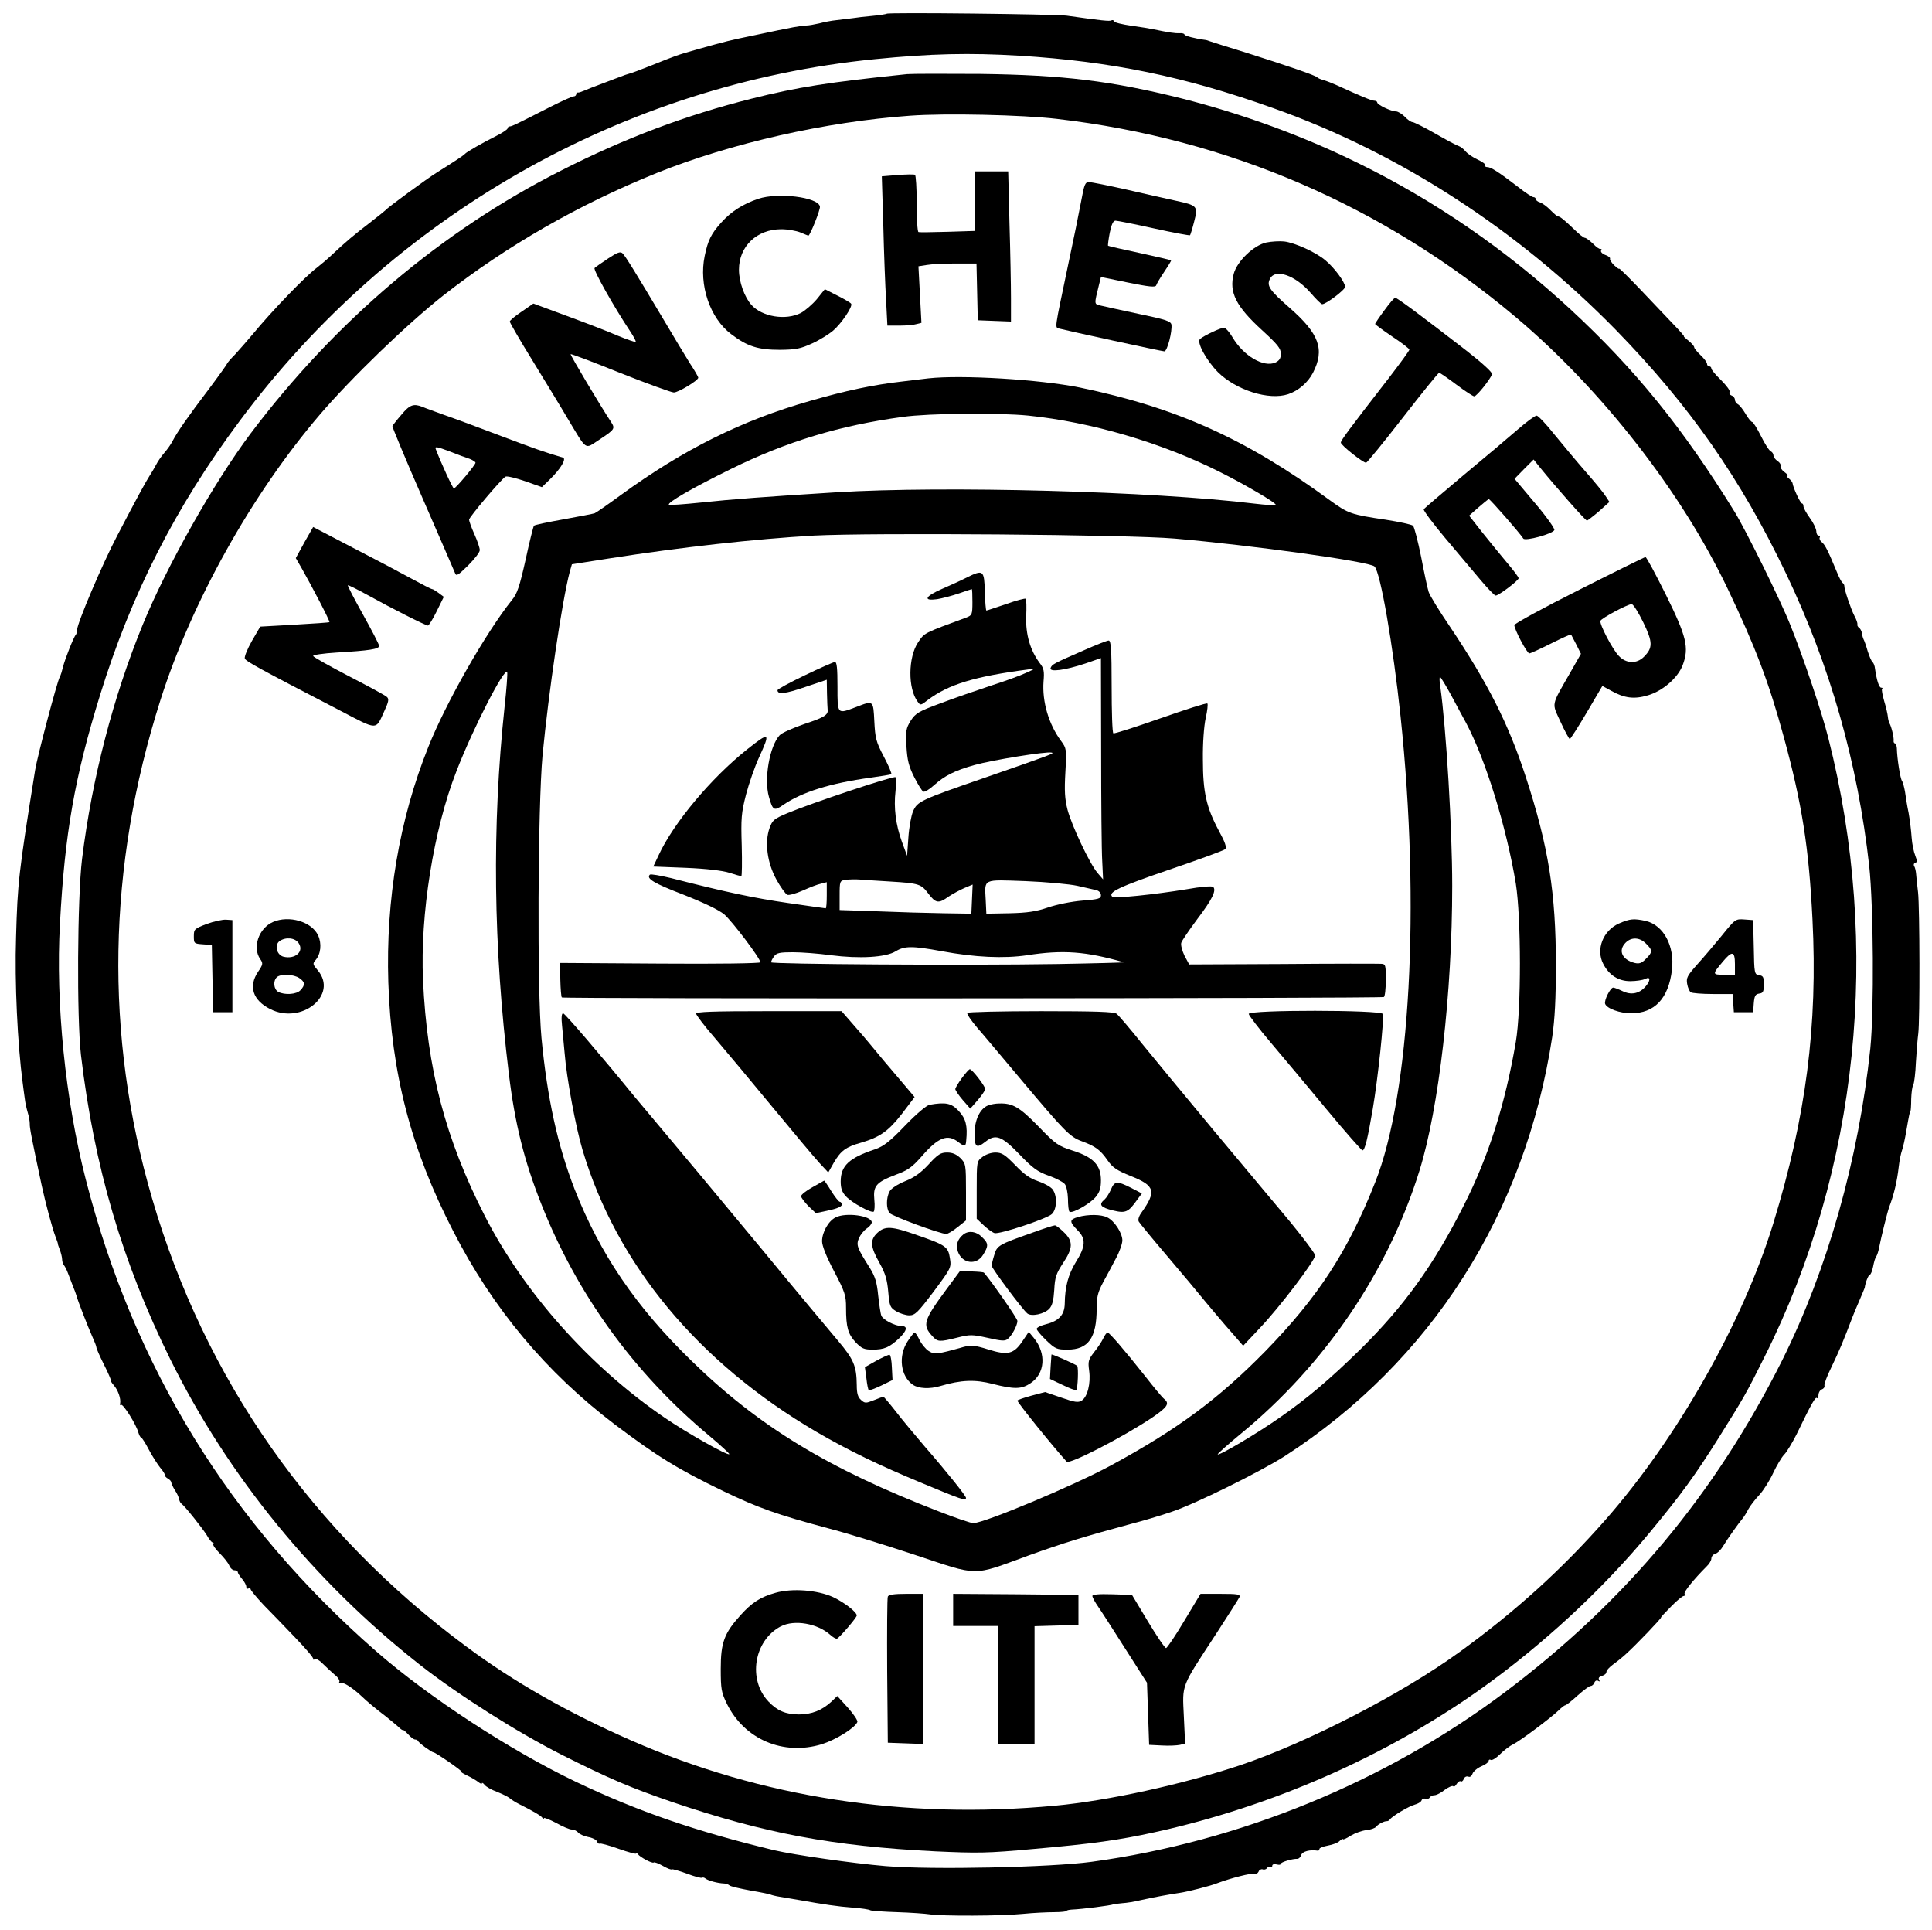 <?xml version="1.0" encoding="UTF-8" standalone="yes"?>
<svg version="1.0" xmlns="http://www.w3.org/2000/svg" width="100%" height="100%" viewBox="0 0 902 901" preserveAspectRatio="xMidYMid meet">
  <g transform="translate(0,901) scale(0.1,-0.1)" fill="#000000" stroke="none">
    <path d="M4140 8946 c-3 -2 -33 -7 -66 -10 -34 -3 -77 -8 -95 -11 -19 -2 -52
-6 -74 -9 -22 -2 -58 -9 -80 -15 -22 -5 -49 -10 -60 -10 -22 0 -67 -8 -240
-45 -122 -25 -132 -28 -265 -65 -108 -31 -95 -27 -223 -78 -48 -19 -93 -36
-100 -37 -6 -2 -21 -6 -32 -11 -11 -4 -49 -18 -85 -32 -36 -13 -76 -29 -90
-35 -14 -6 -28 -11 -32 -10 -5 1 -8 -3 -8 -8 0 -6 -6 -10 -12 -10 -7 0 -53
-21 -103 -46 -165 -84 -185 -94 -195 -94 -5 0 -10 -4 -10 -9 0 -5 -24 -21 -52
-35 -66 -33 -141 -76 -148 -85 -5 -6 -45 -33 -130 -86 -47 -29 -231 -164 -240
-176 -3 -3 -36 -30 -75 -60 -72 -55 -111 -88 -176 -149 -20 -19 -52 -46 -70
-60 -54 -40 -210 -202 -299 -310 -25 -30 -62 -72 -82 -94 -21 -21 -38 -41 -38
-44 0 -2 -39 -57 -87 -121 -92 -121 -146 -198 -168 -241 -7 -14 -24 -38 -38
-54 -14 -16 -31 -41 -38 -55 -7 -14 -21 -37 -30 -51 -18 -28 -56 -97 -152
-281 -68 -129 -187 -409 -187 -439 0 -9 -3 -20 -6 -23 -10 -10 -52 -117 -60
-151 -4 -17 -10 -37 -15 -46 -13 -24 -105 -372 -115 -435 -77 -480 -82 -527
-89 -780 -7 -208 7 -501 31 -680 3 -22 7 -56 10 -75 2 -19 9 -48 14 -65 5 -16
9 -39 9 -50 -1 -18 7 -61 56 -290 17 -79 50 -203 65 -240 6 -16 11 -30 10 -30
-1 0 3 -13 9 -28 6 -16 11 -36 11 -46 0 -9 4 -21 8 -26 5 -6 14 -23 20 -40 6
-16 17 -43 23 -60 7 -16 13 -34 15 -40 5 -22 56 -152 74 -192 11 -24 20 -47
20 -52 0 -6 16 -42 35 -80 20 -39 34 -73 33 -75 -2 -2 4 -12 13 -22 20 -22 34
-63 30 -84 -2 -8 0 -12 4 -8 9 8 72 -93 81 -129 4 -12 9 -23 13 -23 3 0 20
-26 36 -57 17 -32 41 -69 53 -84 13 -15 23 -31 22 -35 -1 -4 5 -11 14 -16 9
-5 16 -13 16 -19 0 -5 8 -21 17 -36 10 -14 18 -33 19 -41 2 -8 6 -18 11 -21
17 -12 100 -117 119 -148 10 -18 22 -33 27 -33 4 0 6 -4 3 -8 -3 -5 11 -24 30
-43 19 -19 39 -44 44 -56 5 -13 16 -23 25 -23 8 0 15 -4 15 -8 0 -5 9 -19 20
-32 11 -13 20 -29 20 -37 0 -8 4 -11 10 -8 5 3 10 2 10 -3 0 -5 28 -39 62 -75
35 -35 101 -104 148 -153 47 -49 84 -92 82 -97 -1 -5 2 -6 8 -2 6 4 23 -6 38
-22 15 -15 40 -38 55 -51 16 -12 25 -28 21 -34 -4 -7 -3 -8 4 -4 11 7 54 -19
97 -59 30 -29 75 -66 115 -96 19 -15 45 -37 58 -48 12 -12 22 -19 22 -16 0 3
11 -5 24 -19 13 -15 28 -26 34 -26 6 0 12 -3 14 -7 3 -9 64 -53 72 -53 10 0
140 -90 130 -90 -5 -1 7 -8 27 -18 20 -9 43 -23 53 -31 9 -7 16 -10 16 -5 0 4
6 1 13 -8 6 -8 32 -23 57 -32 25 -10 52 -23 60 -30 8 -7 29 -20 45 -28 62 -31
100 -53 107 -63 4 -5 8 -6 8 -2 0 4 25 -6 56 -22 30 -17 63 -31 73 -31 10 0
24 -6 30 -14 7 -8 28 -17 47 -21 19 -3 38 -13 41 -20 3 -8 8 -13 12 -11 4 3
44 -8 89 -24 45 -16 82 -26 82 -22 0 4 4 3 8 -3 11 -15 68 -45 74 -39 3 3 22
-4 43 -16 21 -12 39 -19 42 -16 3 2 34 -7 70 -20 36 -14 68 -22 71 -19 3 2 10
1 16 -4 12 -10 58 -22 86 -23 8 0 20 -4 26 -9 5 -5 50 -15 98 -24 48 -8 91
-17 94 -19 4 -2 23 -7 42 -10 19 -3 62 -11 95 -16 106 -19 178 -30 249 -35 38
-3 73 -8 79 -12 5 -3 62 -7 126 -9 64 -2 132 -7 151 -10 56 -9 337 -8 435 2
50 5 116 8 148 8 31 0 57 3 57 6 0 3 10 5 23 6 49 2 184 19 197 25 3 1 21 3
40 5 19 1 58 7 85 14 62 14 140 28 182 34 36 5 147 33 178 46 61 23 159 48
171 43 7 -3 16 2 20 10 3 9 12 13 19 11 7 -3 16 0 20 5 3 6 11 9 16 6 5 -4 9
-1 9 6 0 6 8 9 20 6 11 -3 20 -2 20 3 0 8 55 24 77 23 7 0 15 8 18 18 6 17 41
26 78 20 4 0 7 3 7 8 0 5 18 12 40 16 22 4 47 13 55 22 8 8 15 11 15 8 0 -4
16 3 36 16 20 12 53 24 73 26 20 2 41 9 46 16 10 13 39 27 51 26 4 0 10 3 13
8 12 16 89 62 116 69 15 4 29 12 32 20 2 7 11 10 18 8 7 -3 16 -1 20 5 3 6 13
11 22 11 9 0 31 11 48 25 18 13 36 21 40 17 3 -4 11 1 16 11 6 9 14 15 19 12
4 -3 11 2 14 11 3 9 13 14 21 11 8 -4 16 2 20 14 4 10 22 26 41 34 19 8 34 19
34 25 0 6 5 8 10 5 6 -4 26 9 44 27 19 19 46 39 61 46 30 14 177 124 213 159
13 13 26 23 30 23 4 0 30 20 57 45 28 25 55 45 61 45 7 0 15 7 18 16 3 8 11
12 17 8 8 -5 9 -3 5 5 -5 8 0 14 13 18 12 3 21 11 21 18 0 8 15 24 33 37 17
12 43 33 57 46 50 45 171 172 165 172 -2 0 19 23 46 50 27 28 54 50 60 50 5 0
7 4 4 10 -5 9 44 69 102 127 13 12 23 29 23 38 0 9 8 19 18 22 10 2 27 19 37
36 17 29 70 104 94 133 5 6 16 24 24 40 9 16 32 46 52 67 19 21 48 67 64 102
16 34 39 73 51 85 12 12 37 54 57 93 72 149 89 178 96 171 4 -4 7 2 7 13 0 12
7 24 15 27 9 3 15 11 13 18 -2 7 12 45 31 83 40 84 53 114 101 240 4 11 18 44
31 74 13 30 24 57 25 60 3 25 18 61 24 61 4 0 11 17 15 37 4 21 10 43 15 48 4
6 10 24 13 40 9 48 39 168 47 190 22 57 37 119 45 190 3 28 10 61 15 75 5 14
14 54 20 90 12 70 17 95 20 95 1 0 3 25 3 55 1 30 5 60 10 67 4 7 10 54 12
105 3 51 8 111 11 133 8 60 7 591 -1 660 -4 33 -8 71 -9 85 -1 14 -5 31 -9 37
-4 6 -2 13 5 15 9 3 9 11 0 34 -7 17 -15 55 -17 85 -2 30 -8 81 -14 114 -7 33
-14 78 -17 100 -4 22 -10 45 -14 50 -8 10 -23 104 -24 153 -1 12 -5 22 -9 22
-4 0 -7 6 -6 13 2 13 -10 66 -20 82 -3 6 -6 19 -7 30 -1 11 -8 43 -17 72 -8
28 -13 54 -10 57 4 3 2 6 -4 6 -10 0 -21 34 -29 89 -1 13 -7 27 -11 30 -5 3
-15 26 -23 51 -7 25 -16 50 -19 55 -3 6 -7 19 -8 30 -2 10 -8 22 -14 25 -5 4
-9 11 -7 16 1 5 -5 23 -14 39 -17 33 -48 125 -47 139 0 5 -3 12 -8 15 -5 3
-17 26 -27 51 -41 99 -55 127 -70 139 -9 7 -13 17 -10 22 3 5 0 9 -5 9 -6 0
-11 9 -11 20 0 11 -13 39 -30 62 -16 22 -30 47 -30 55 0 7 -3 13 -7 13 -7 0
-41 72 -44 95 -1 6 -9 15 -18 22 -9 7 -12 13 -6 13 5 0 -1 7 -13 16 -13 9 -21
22 -19 28 3 7 -4 18 -14 24 -10 7 -19 18 -19 26 0 8 -6 16 -12 19 -7 2 -28 34
-46 71 -18 36 -37 66 -41 66 -5 0 -19 17 -31 38 -12 20 -28 41 -36 45 -8 4
-14 14 -14 21 0 8 -7 17 -16 20 -8 3 -12 10 -9 16 4 6 -14 30 -39 55 -25 24
-46 49 -46 55 0 5 -4 10 -10 10 -5 0 -10 5 -10 11 0 7 -13 25 -30 41 -16 15
-30 32 -30 37 0 5 -12 19 -26 30 -15 12 -25 21 -22 21 3 0 -18 24 -46 53 -28
29 -97 102 -153 161 -57 60 -103 105 -103 102 0 -4 -11 4 -24 16 -13 13 -21
26 -19 31 2 4 -8 12 -22 17 -14 5 -23 15 -20 20 4 6 3 9 -2 8 -5 -2 -21 9 -36
25 -16 15 -32 27 -38 27 -5 0 -27 17 -48 38 -48 46 -68 62 -77 62 -4 0 -19 13
-35 29 -15 16 -37 32 -48 36 -12 3 -21 11 -21 16 0 5 -5 9 -11 9 -6 0 -38 21
-72 48 -90 69 -126 92 -143 92 -8 0 -13 4 -10 9 3 4 -13 16 -35 26 -22 10 -48
28 -57 39 -10 12 -24 22 -31 24 -8 2 -57 28 -109 58 -52 30 -101 54 -107 54
-7 0 -23 11 -36 25 -13 13 -32 25 -41 25 -23 0 -88 31 -88 42 0 4 -6 8 -14 8
-12 0 -63 21 -181 75 -16 7 -41 17 -55 21 -14 4 -27 9 -30 13 -7 9 -139 54
-325 113 -88 27 -167 52 -175 55 -8 3 -19 7 -25 7 -46 6 -95 19 -95 25 0 4
-10 7 -22 6 -20 -1 -50 3 -126 19 -13 3 -58 10 -100 16 -42 6 -79 15 -80 20
-2 6 -8 8 -13 5 -8 -5 -46 -1 -209 22 -52 7 -834 16 -840 9z m620 -196 c430
-27 771 -97 1185 -245 589 -209 1142 -568 1600 -1036 343 -352 581 -692 793
-1135 207 -433 335 -884 389 -1367 20 -187 23 -674 5 -852 -55 -518 -200
-1031 -412 -1456 -313 -624 -732 -1126 -1295 -1549 -555 -417 -1238 -697
-1929 -791 -191 -26 -745 -38 -961 -20 -154 13 -426 52 -520 74 -365 88 -636
181 -925 319 -308 147 -688 395 -934 610 -684 598 -1131 1325 -1356 2204 -95
370 -141 821 -120 1194 22 418 69 684 187 1065 145 470 352 878 652 1280 713
959 1792 1573 2967 1689 261 26 439 30 674 16z"/>
    <path d="M4235 8664 c-367 -38 -509 -60 -728 -115 -303 -76 -590 -184 -885
-334 -558 -281 -1058 -705 -1453 -1230 -170 -227 -391 -618 -503 -892 -138
-338 -236 -714 -283 -1093 -22 -182 -25 -742 -5 -915 62 -522 192 -964 417
-1420 270 -546 673 -1039 1165 -1426 180 -141 451 -313 660 -419 227 -114 321
-154 519 -222 430 -146 750 -206 1226 -230 199 -9 243 -9 460 11 275 24 402
42 565 78 547 120 1077 353 1518 665 291 207 571 465 793 733 149 180 212 267
321 440 119 190 131 210 216 381 439 874 546 1914 298 2889 -29 116 -116 375
-176 524 -45 115 -208 444 -261 531 -243 393 -464 666 -769 948 -300 277 -632
506 -990 681 -258 127 -538 229 -821 301 -332 83 -556 110 -944 115 -165 1
-318 1 -340 -1z m700 -209 c800 -93 1524 -406 2140 -924 401 -337 775 -816
991 -1269 130 -272 194 -442 262 -692 85 -311 117 -514 134 -851 25 -496 -30
-922 -183 -1420 -142 -462 -449 -1003 -784 -1384 -203 -231 -421 -428 -680
-616 -270 -196 -710 -423 -1025 -529 -267 -89 -617 -166 -865 -189 -701 -65
-1370 38 -1979 305 -294 129 -546 272 -769 438 -719 532 -1221 1248 -1467
2092 -223 763 -209 1547 39 2326 146 459 426 960 743 1331 147 172 408 424
578 558 295 231 631 424 995 571 346 139 790 240 1185 268 166 12 523 4 685
-15z"/>
    <path d="M4550 8071 l0 -139 -127 -4 c-71 -2 -131 -3 -135 -1 -5 3 -8 62 -8
133 0 71 -4 131 -8 134 -5 3 -42 2 -82 -1 l-73 -6 7 -231 c3 -127 9 -284 13
-348 l6 -118 56 0 c31 0 67 3 79 7 l24 6 -7 132 -7 132 38 6 c22 4 83 7 136 7
l97 0 3 -132 3 -133 78 -3 77 -3 0 109 c0 60 -3 217 -7 350 l-6 242 -79 0 -78
0 0 -139z"/>
    <path d="M5048 8073 c-9 -49 -37 -187 -63 -308 -63 -301 -61 -282 -39 -289 33
-9 478 -106 490 -106 14 0 38 95 33 125 -3 16 -29 24 -154 50 -83 18 -163 35
-178 39 -29 7 -29 4 -6 97 l9 36 127 -26 c99 -20 127 -23 131 -13 2 7 19 36
38 64 19 28 33 52 32 53 -2 1 -68 17 -147 34 -79 17 -146 32 -148 34 -1 2 2
29 8 60 8 39 16 57 27 57 8 0 89 -16 179 -36 90 -20 166 -34 169 -32 2 3 11
31 19 63 19 73 16 76 -85 98 -41 9 -145 32 -230 52 -85 19 -164 35 -176 35
-18 0 -22 -11 -36 -87z"/>
    <path d="M3540 8082 c-71 -24 -126 -59 -172 -110 -48 -53 -63 -84 -78 -157
-28 -135 24 -290 124 -365 75 -57 125 -73 228 -73 75 1 95 5 150 30 35 16 78
43 97 59 39 33 93 113 85 126 -3 5 -32 22 -64 38 l-59 30 -37 -46 c-21 -25
-55 -54 -75 -65 -71 -36 -181 -18 -231 38 -32 36 -58 107 -58 164 0 109 83
189 198 189 29 0 69 -7 89 -15 19 -8 36 -15 37 -15 8 0 57 123 54 136 -8 44
-196 67 -288 36z"/>
    <path d="M5912 7878 c-59 -13 -136 -87 -152 -146 -23 -87 11 -153 134 -265 71
-65 86 -84 86 -108 0 -22 -7 -32 -25 -41 -55 -25 -150 31 -201 118 -14 24 -32
44 -40 44 -15 0 -90 -35 -111 -52 -18 -14 28 -99 83 -155 85 -84 238 -133 328
-103 48 16 92 54 116 100 56 109 29 182 -109 303 -95 83 -109 104 -91 137 25
47 117 15 188 -66 26 -30 50 -54 55 -54 18 0 107 67 107 81 0 21 -49 88 -91
123 -44 38 -143 83 -194 89 -22 2 -59 0 -83 -5z"/>
    <path d="M2840 7804 c-30 -20 -59 -40 -64 -45 -8 -7 89 -180 167 -297 16 -24
27 -45 25 -48 -2 -2 -40 11 -84 29 -43 19 -150 60 -237 92 l-157 58 -55 -38
c-30 -20 -55 -41 -55 -46 0 -5 46 -85 103 -177 56 -92 131 -214 165 -272 95
-158 80 -148 149 -103 73 48 76 52 56 83 -51 77 -192 314 -189 317 2 2 106
-37 232 -88 126 -50 239 -91 250 -91 21 0 114 56 114 69 0 4 -17 34 -39 67
-21 34 -77 126 -124 206 -130 218 -176 293 -190 307 -10 10 -23 6 -67 -23z"/>
    <path d="M6463 7561 c-24 -32 -43 -61 -43 -63 0 -3 36 -29 80 -59 44 -29 80
-57 80 -61 0 -5 -44 -65 -97 -134 -191 -246 -222 -289 -223 -300 0 -12 103
-94 118 -94 4 0 82 95 171 210 90 116 166 210 170 210 4 0 40 -25 80 -55 40
-30 78 -55 84 -55 12 1 73 77 83 103 3 8 -45 52 -122 112 -216 167 -321 245
-330 245 -5 0 -28 -27 -51 -59z"/>
    <path d="M4335 7244 c-16 -2 -73 -9 -125 -15 -132 -15 -261 -42 -430 -91 -316
-90 -589 -226 -879 -437 -63 -46 -119 -85 -125 -87 -6 -2 -71 -15 -144 -28
-73 -13 -136 -26 -139 -30 -3 -3 -21 -74 -39 -158 -28 -125 -39 -159 -64 -189
-121 -151 -309 -481 -390 -685 -136 -339 -199 -714 -187 -1099 14 -425 106
-780 302 -1160 186 -364 435 -661 755 -904 195 -147 294 -209 506 -311 162
-78 251 -110 494 -175 74 -19 253 -74 398 -122 308 -102 266 -102 534 -4 161
58 259 88 473 146 55 14 143 40 195 58 107 35 416 188 530 261 681 441 1121
1131 1247 1956 12 83 17 176 17 335 0 337 -34 552 -141 880 -81 248 -176 435
-355 702 -49 72 -93 144 -98 160 -5 15 -21 89 -35 163 -15 74 -32 140 -38 146
-7 6 -64 18 -127 28 -163 24 -176 29 -260 90 -393 288 -717 433 -1168 527
-188 38 -553 60 -707 43z m466 -174 c293 -30 620 -126 890 -261 124 -62 272
-149 265 -156 -3 -3 -47 0 -98 6 -476 58 -1448 84 -1953 53 -335 -21 -484 -32
-634 -48 -78 -8 -145 -13 -148 -10 -10 9 109 78 290 167 260 128 507 203 802
243 122 17 445 20 586 6z m684 -574 c358 -31 907 -107 932 -130 28 -26 87
-369 122 -701 93 -884 45 -1763 -119 -2175 -127 -321 -266 -535 -514 -789
-217 -221 -408 -363 -722 -533 -172 -93 -589 -268 -640 -268 -11 0 -82 24
-159 54 -518 200 -844 398 -1159 706 -258 251 -425 498 -543 798 -80 206 -128
425 -155 707 -21 222 -17 1078 5 1320 28 292 91 720 127 856 l10 35 172 27
c339 53 681 91 958 107 268 14 1466 5 1685 -14z m-3129 -783 c-60 -562 -53
-1120 20 -1718 28 -231 72 -406 151 -605 167 -422 432 -788 783 -1081 55 -46
97 -85 95 -87 -8 -8 -199 100 -300 169 -350 238 -659 585 -843 946 -183 359
-268 683 -287 1098 -14 303 49 702 156 975 78 202 227 491 237 462 2 -7 -3
-78 -12 -159z m4420 50 c26 -49 57 -106 69 -128 91 -171 188 -485 232 -750 25
-159 26 -585 0 -738 -49 -288 -126 -533 -242 -762 -141 -280 -281 -474 -484
-674 -144 -141 -247 -228 -376 -318 -104 -73 -283 -179 -290 -172 -2 2 47 46
109 97 392 322 686 755 833 1227 91 292 153 831 153 1330 0 270 -28 733 -56
933 -4 23 -4 42 -1 42 3 0 27 -39 53 -87z"/>
    <path d="M4515 6315 c-27 -14 -80 -38 -117 -54 -80 -35 -90 -57 -23 -48 24 4
70 16 102 27 31 11 59 20 60 20 2 0 3 -27 3 -61 0 -57 -2 -61 -27 -71 -203
-75 -196 -71 -227 -117 -46 -69 -48 -214 -2 -276 13 -19 15 -18 47 7 97 73
217 110 469 143 35 5 35 4 -10 -16 -25 -12 -99 -39 -165 -60 -66 -22 -171 -58
-234 -82 -103 -38 -116 -46 -139 -81 -22 -36 -24 -47 -20 -120 4 -66 11 -93
36 -143 17 -34 36 -64 42 -68 6 -4 28 9 50 29 50 45 97 69 190 95 82 23 334
64 359 58 17 -3 4 -8 -319 -120 -292 -101 -307 -108 -327 -154 -9 -21 -19 -76
-22 -123 l-6 -85 -24 65 c-29 79 -39 160 -30 237 3 32 4 61 0 65 -7 8 -393
-121 -505 -168 -62 -26 -70 -33 -83 -69 -24 -67 -11 -163 32 -241 20 -36 43
-68 51 -71 8 -3 40 6 72 20 31 14 69 29 85 32 l27 7 0 -61 c0 -34 -2 -61 -5
-61 -2 0 -82 11 -177 25 -158 23 -287 50 -545 116 -51 12 -95 20 -99 16 -18
-18 18 -40 156 -93 99 -39 165 -71 191 -92 38 -33 169 -206 169 -224 0 -5
-200 -8 -467 -6 l-468 3 1 -78 c1 -43 4 -80 7 -83 6 -7 3827 -5 3838 2 5 3 9
39 9 80 0 70 -1 74 -22 75 -13 1 -220 1 -460 -1 l-436 -2 -22 41 c-11 23 -18
50 -15 60 3 10 37 60 75 111 70 92 90 134 74 150 -5 5 -58 1 -124 -11 -152
-25 -338 -44 -347 -35 -22 21 31 46 265 126 138 47 256 90 262 96 8 8 0 32
-29 85 -59 110 -75 181 -75 334 -1 76 5 156 13 193 8 34 11 65 8 68 -3 4 -102
-28 -219 -69 -117 -41 -216 -73 -220 -70 -5 2 -8 101 -8 219 0 173 -3 214 -14
214 -7 0 -58 -20 -112 -44 -147 -64 -152 -67 -159 -84 -8 -21 67 -11 163 21
l72 25 1 -431 c0 -238 2 -470 5 -517 l4 -85 -26 30 c-37 44 -120 220 -140 295
-13 51 -15 89 -10 176 6 107 5 111 -20 145 -58 78 -89 184 -82 278 4 47 2 61
-18 86 -44 59 -66 133 -63 217 2 42 1 80 -2 83 -3 3 -45 -8 -92 -25 -48 -16
-89 -30 -92 -30 -2 0 -6 39 -7 87 -3 102 -7 105 -83 68z m-357 -1420 c133 -8
143 -12 176 -56 35 -46 48 -48 95 -14 20 13 53 31 74 40 l38 16 -3 -68 -3 -68
-130 2 c-71 1 -210 5 -307 9 l-178 6 0 68 c0 67 1 69 28 73 15 2 47 3 72 1 25
-2 87 -6 138 -9z m872 -20 c36 -8 75 -17 88 -20 13 -3 22 -13 22 -24 0 -16
-12 -19 -87 -25 -50 -4 -119 -18 -160 -32 -56 -19 -96 -25 -180 -27 l-108 -2
-3 64 c-5 101 -17 95 186 88 98 -4 206 -14 242 -22z m-634 -305 c156 -29 291
-35 399 -19 168 26 275 18 452 -33 5 -1 -136 -5 -312 -8 -429 -7 -1335 -1
-1335 8 0 5 6 17 14 28 12 16 27 19 88 19 40 0 120 -6 178 -14 133 -17 255
-10 301 18 42 26 78 26 215 1z"/>
    <path d="M3758 5858 c-71 -34 -128 -65 -128 -70 0 -21 36 -17 129 15 l101 34
1 -63 c1 -35 2 -70 3 -76 4 -25 -16 -37 -110 -68 -52 -18 -104 -41 -114 -52
-47 -51 -74 -204 -50 -288 18 -64 24 -67 67 -37 88 60 219 101 408 127 50 7
93 14 96 16 4 2 -12 39 -34 81 -37 70 -41 87 -45 166 -5 99 -4 98 -84 67 -90
-34 -88 -37 -88 95 0 86 -3 115 -12 115 -7 -1 -70 -28 -140 -62z"/>
    <path d="M3487 5511 c-167 -133 -342 -342 -412 -493 l-25 -53 153 -6 c95 -4
171 -13 202 -23 28 -9 53 -16 56 -16 3 0 4 64 2 143 -4 127 -2 152 20 238 14
53 41 131 61 174 54 118 50 121 -57 36z"/>
    <path d="M3250 4278 c1 -7 40 -59 88 -114 48 -56 168 -200 267 -320 99 -120
198 -238 221 -263 l41 -44 26 46 c33 56 56 73 127 93 88 26 127 53 191 135
l59 78 -77 91 c-43 50 -95 112 -116 138 -21 26 -63 75 -94 110 l-54 62 -340 0
c-265 0 -339 -3 -339 -12z"/>
    <path d="M4516 4282 c-3 -5 18 -36 47 -70 29 -33 121 -143 206 -244 200 -238
226 -265 281 -285 65 -24 87 -41 120 -88 24 -35 43 -48 110 -75 113 -45 120
-71 48 -172 -12 -17 -16 -33 -11 -41 4 -7 64 -80 133 -161 69 -81 150 -178
180 -215 31 -37 82 -98 115 -135 l59 -68 79 84 c92 97 257 314 257 338 0 8
-53 79 -117 157 -65 77 -224 268 -353 422 -129 155 -281 339 -338 409 -56 70
-110 133 -119 140 -13 9 -100 12 -354 12 -186 0 -340 -4 -343 -8z"/>
    <path d="M5830 4277 c0 -6 46 -67 103 -134 56 -66 174 -207 261 -312 87 -105
163 -191 167 -191 11 0 24 52 48 193 24 140 54 424 47 444 -8 19 -626 20 -626
0z"/>
    <path d="M2624 4223 c3 -32 8 -89 12 -128 9 -116 52 -347 84 -454 159 -533
539 -991 1092 -1315 148 -86 294 -157 495 -240 181 -76 203 -83 203 -68 0 9
-85 116 -192 239 -46 54 -108 128 -137 166 -29 37 -54 67 -57 67 -2 0 -22 -7
-44 -16 -38 -15 -42 -15 -60 1 -15 13 -20 31 -20 69 -1 90 -14 120 -88 208
-39 46 -198 236 -352 423 -283 341 -341 410 -486 583 -44 52 -92 110 -109 130
-159 195 -328 392 -336 392 -7 0 -9 -20 -5 -57z"/>
    <path d="M4491 3978 c-17 -23 -31 -47 -31 -52 1 -6 16 -29 35 -51 l35 -40 35
40 c19 22 34 45 35 51 0 13 -61 93 -72 93 -3 1 -20 -18 -37 -41z"/>
    <path d="M4340 3853 c-15 -3 -62 -43 -115 -98 -72 -75 -100 -96 -140 -110
-121 -40 -160 -77 -160 -150 0 -32 6 -50 25 -70 28 -30 116 -78 129 -71 4 3 6
28 3 56 -6 64 8 81 99 116 58 21 78 36 122 86 78 90 121 106 171 67 30 -23 35
-22 37 7 7 69 -2 103 -35 138 -34 37 -61 42 -136 29z"/>
    <path d="M4613 3850 c-38 -15 -63 -68 -63 -132 0 -64 9 -70 50 -38 48 38 76
28 159 -58 63 -66 86 -82 137 -100 34 -12 68 -30 75 -39 8 -9 14 -40 15 -69 0
-30 3 -57 7 -60 11 -11 95 36 122 68 19 23 25 41 25 78 0 71 -35 108 -132 139
-68 22 -79 29 -160 113 -88 90 -120 109 -183 107 -16 0 -40 -4 -52 -9z"/>
    <path d="M4336 3575 c-37 -40 -68 -62 -111 -79 -36 -15 -65 -34 -72 -48 -16
-30 -16 -80 0 -100 11 -15 237 -98 265 -98 7 0 31 14 53 32 l39 31 0 132 c0
130 -1 133 -26 159 -19 18 -37 26 -62 26 -30 0 -43 -8 -86 -55z"/>
    <path d="M4586 3609 c-26 -20 -26 -22 -26 -154 l0 -134 33 -31 c17 -16 40 -33
50 -36 22 -7 243 66 268 89 23 22 26 83 4 114 -8 12 -39 29 -68 39 -39 13 -66
32 -108 76 -48 49 -62 58 -92 58 -20 0 -45 -9 -61 -21z"/>
    <path d="M3793 3468 c-29 -16 -53 -35 -53 -42 0 -6 16 -27 34 -46 l35 -33 60
13 c39 8 61 18 61 26 0 8 -4 14 -9 14 -5 0 -23 23 -40 50 -17 28 -32 49 -33
49 -2 -1 -27 -15 -55 -31z"/>
    <path d="M5187 3458 c-8 -18 -21 -39 -30 -47 -29 -24 -19 -37 38 -51 61 -15
73 -9 116 52 l20 27 -50 26 c-65 33 -78 32 -94 -7z"/>
    <path d="M3901 3327 c-33 -16 -63 -69 -63 -111 0 -21 20 -72 56 -140 51 -97
56 -113 56 -170 0 -92 9 -123 45 -162 28 -29 39 -34 79 -34 54 0 78 10 124 53
37 36 41 57 11 57 -30 0 -86 29 -94 48 -4 9 -10 52 -15 95 -6 62 -14 88 -40
130 -59 93 -63 105 -50 137 7 16 23 36 36 45 13 8 24 22 24 29 0 31 -121 48
-169 23z"/>
    <path d="M5033 3329 c-41 -12 -41 -22 -3 -61 41 -40 39 -76 -7 -149 -36 -59
-51 -116 -52 -195 -1 -51 -27 -80 -86 -95 -25 -6 -45 -16 -45 -22 0 -6 20 -30
45 -54 42 -40 49 -43 99 -43 97 0 136 55 136 191 0 54 5 76 30 123 17 31 44
81 60 112 17 31 30 69 30 84 0 34 -37 91 -70 107 -29 15 -91 15 -137 2z"/>
    <path d="M4820 3256 c-159 -56 -165 -60 -178 -104 -7 -22 -12 -44 -12 -51 0
-11 143 -203 166 -222 19 -16 80 -3 103 22 14 15 20 40 23 88 3 59 9 76 41
125 47 70 48 102 4 144 -18 18 -37 32 -42 32 -6 0 -53 -15 -105 -34z"/>
    <path d="M4096 3255 c-35 -33 -33 -64 10 -140 28 -50 36 -79 41 -135 6 -67 8
-73 37 -91 17 -10 45 -19 61 -19 27 0 40 13 114 111 81 109 83 112 76 155 -8
54 -19 62 -152 108 -121 43 -151 44 -187 11z"/>
    <path d="M4498 3248 c-28 -23 -36 -49 -26 -80 20 -57 87 -66 118 -15 26 42 25
53 -5 82 -26 27 -62 32 -87 13z"/>
    <path d="M4422 2996 c-111 -150 -117 -171 -69 -223 24 -27 32 -28 116 -7 60
15 69 15 142 -1 66 -15 81 -16 94 -5 20 16 45 64 45 84 0 11 -119 182 -156
225 -2 3 -28 5 -58 6 l-54 2 -60 -81z"/>
    <path d="M4237 2748 c-44 -68 -33 -162 25 -202 26 -18 78 -21 128 -6 98 29
163 31 244 10 102 -26 135 -25 177 3 68 45 75 138 16 211 l-24 29 -29 -43
c-41 -61 -69 -68 -161 -39 -65 20 -79 21 -116 11 -121 -34 -134 -36 -162 -18
-14 9 -33 33 -42 51 -9 19 -19 35 -23 35 -3 0 -18 -19 -33 -42z"/>
    <path d="M5151 2763 c-7 -15 -26 -44 -43 -65 -27 -35 -29 -43 -23 -87 8 -59
-8 -122 -35 -139 -16 -10 -32 -8 -95 14 l-76 26 -64 -17 c-36 -10 -65 -20 -65
-23 0 -9 168 -217 230 -285 13 -14 260 113 398 205 73 50 84 66 57 88 -9 7
-48 54 -87 104 -99 125 -169 206 -177 206 -4 0 -13 -12 -20 -27z"/>
    <path d="M4091 2658 l-53 -30 7 -52 c3 -28 8 -53 11 -55 2 -3 28 7 58 21 l53
26 -3 58 c-1 32 -6 59 -11 60 -4 1 -32 -12 -62 -28z"/>
    <path d="M4909 2687 c0 -1 -2 -27 -4 -58 l-3 -56 59 -28 c32 -16 61 -26 64
-24 7 7 11 107 4 113 -6 7 -119 57 -120 53z"/>
    <path d="M1874 7074 c-22 -25 -40 -49 -42 -53 -1 -4 62 -156 141 -337 79 -181
147 -338 151 -348 6 -17 13 -13 61 34 30 30 55 62 55 72 0 10 -11 43 -25 74
-14 31 -25 62 -25 68 0 12 149 188 170 201 6 4 47 -6 91 -21 l79 -28 38 37
c50 49 78 96 60 101 -82 24 -139 44 -284 99 -93 35 -209 79 -259 96 -49 18
-100 36 -113 42 -41 16 -59 10 -98 -37z m319 -206 c15 -6 27 -14 27 -18 0 -10
-92 -120 -101 -120 -5 0 -59 116 -85 185 -5 12 9 9 62 -11 38 -15 81 -31 97
-36z"/>
    <path d="M7088 7007 c-40 -35 -155 -132 -255 -215 -99 -83 -183 -155 -186
-159 -3 -5 42 -65 99 -133 58 -69 133 -158 166 -197 34 -40 65 -73 71 -73 14
0 107 70 107 81 0 5 -24 37 -53 71 -29 35 -81 98 -116 142 l-62 79 43 38 c24
21 46 39 49 39 6 0 142 -155 161 -184 9 -13 138 22 145 40 2 7 -38 64 -91 126
l-95 113 44 45 45 45 32 -40 c81 -99 210 -245 217 -245 3 0 29 20 56 43 l49
44 -17 26 c-9 15 -51 66 -93 114 -42 48 -108 127 -147 175 -38 48 -76 88 -83
88 -7 0 -46 -28 -86 -63z"/>
    <path d="M1421 6478 l-40 -73 26 -45 c51 -90 135 -251 131 -254 -1 -2 -75 -7
-163 -12 l-160 -9 -39 -67 c-21 -37 -36 -74 -33 -82 5 -13 59 -43 443 -242
180 -94 167 -94 208 -4 20 43 23 57 13 66 -6 7 -86 50 -177 97 -90 47 -166 89
-168 95 -1 5 46 12 110 16 153 9 198 16 198 31 0 7 -34 72 -75 146 -41 73 -73
135 -71 137 2 2 44 -19 93 -46 110 -61 270 -142 281 -142 4 0 23 30 41 67 l33
67 -24 18 c-13 9 -26 18 -30 18 -5 0 -47 22 -95 48 -49 27 -172 92 -275 145
l-186 97 -41 -72z"/>
    <path d="M7373 6257 c-167 -84 -303 -158 -303 -165 0 -20 59 -132 70 -132 6 0
51 21 101 46 50 25 92 44 94 42 1 -2 12 -23 24 -46 l22 -44 -49 -86 c-92 -161
-88 -140 -46 -232 20 -44 40 -80 43 -80 3 1 39 56 79 124 l73 124 42 -23 c61
-34 106 -40 170 -21 69 20 140 81 163 141 31 82 18 134 -79 330 -48 96 -90
175 -95 175 -4 -1 -143 -69 -309 -153z m299 -152 c45 -93 45 -119 3 -161 -34
-34 -83 -32 -117 4 -30 31 -91 148 -86 164 4 12 127 78 146 78 7 0 31 -38 54
-85z"/>
    <path d="M965 4697 c-57 -22 -60 -24 -60 -57 0 -34 1 -35 42 -38 l42 -3 3
-157 3 -157 45 0 45 0 0 215 0 215 -30 2 c-16 1 -57 -8 -90 -20z"/>
    <path d="M1274 4706 c-66 -29 -97 -119 -59 -173 14 -20 13 -25 -10 -59 -46
-68 -25 -133 56 -174 146 -75 319 65 223 180 -24 28 -25 32 -11 48 25 29 30
77 12 116 -30 64 -136 95 -211 62z m120 -98 c27 -39 -15 -77 -70 -64 -32 8
-44 54 -19 73 29 20 72 16 89 -9z m4 -164 c26 -18 28 -31 5 -56 -18 -20 -73
-24 -104 -8 -21 12 -25 50 -7 68 17 17 79 15 106 -4z"/>
    <path d="M7558 4699 c-74 -33 -108 -121 -73 -188 27 -53 71 -81 126 -81 28 0
59 5 70 10 26 15 26 -9 -1 -38 -29 -31 -66 -38 -106 -18 -19 9 -38 16 -42 16
-14 0 -44 -61 -38 -76 8 -22 69 -44 121 -44 110 0 175 69 191 203 13 111 -39
208 -122 228 -56 12 -73 11 -126 -12z m127 -94 c31 -30 31 -40 -1 -71 -19 -20
-31 -24 -52 -19 -59 15 -79 58 -42 95 27 27 66 25 95 -5z"/>
    <path d="M8039 4643 c-35 -43 -87 -104 -116 -136 -46 -52 -51 -62 -46 -90 3
-18 11 -35 17 -39 6 -4 52 -8 103 -8 l92 0 3 -42 3 -43 45 0 45 0 3 42 c3 34
7 42 25 45 18 2 22 9 22 43 0 34 -3 40 -22 43 -22 3 -23 8 -25 130 l-3 127
-41 3 c-41 3 -43 2 -105 -75z m61 -133 l0 -50 -50 0 c-57 0 -57 1 -5 63 42 50
55 47 55 -13z"/>
    <path d="M3621 1575 c-71 -20 -110 -45 -164 -105 -76 -84 -92 -128 -92 -250 0
-95 3 -110 28 -162 82 -167 263 -245 444 -190 66 21 155 76 166 104 2 7 -18
37 -45 67 l-49 54 -27 -26 c-44 -41 -93 -60 -152 -60 -61 0 -101 17 -142 60
-98 103 -68 285 57 351 64 33 172 14 232 -40 12 -11 26 -19 31 -17 12 5 92 98
92 108 0 16 -58 61 -111 86 -73 33 -190 42 -268 20z"/>
    <path d="M4145 1557 c-3 -6 -4 -163 -3 -347 l3 -335 83 -3 82 -3 0 351 0 350
-80 0 c-56 0 -82 -4 -85 -13z"/>
    <path d="M4450 1495 l0 -75 105 0 105 0 0 -275 0 -275 85 0 85 0 0 275 0 274
103 3 102 3 0 70 0 70 -292 3 -293 2 0 -75z"/>
    <path d="M5100 1560 c0 -7 13 -30 29 -53 16 -23 73 -112 127 -197 l99 -155 5
-145 5 -145 60 -3 c32 -2 70 0 84 3 l24 6 -6 128 c-7 151 -15 131 148 380 58
89 108 168 112 176 4 13 -10 15 -88 15 l-94 0 -76 -126 c-41 -69 -80 -127 -85
-127 -5 -1 -43 55 -84 123 l-75 125 -93 3 c-63 2 -92 -1 -92 -8z"/>
  </g>
</svg>